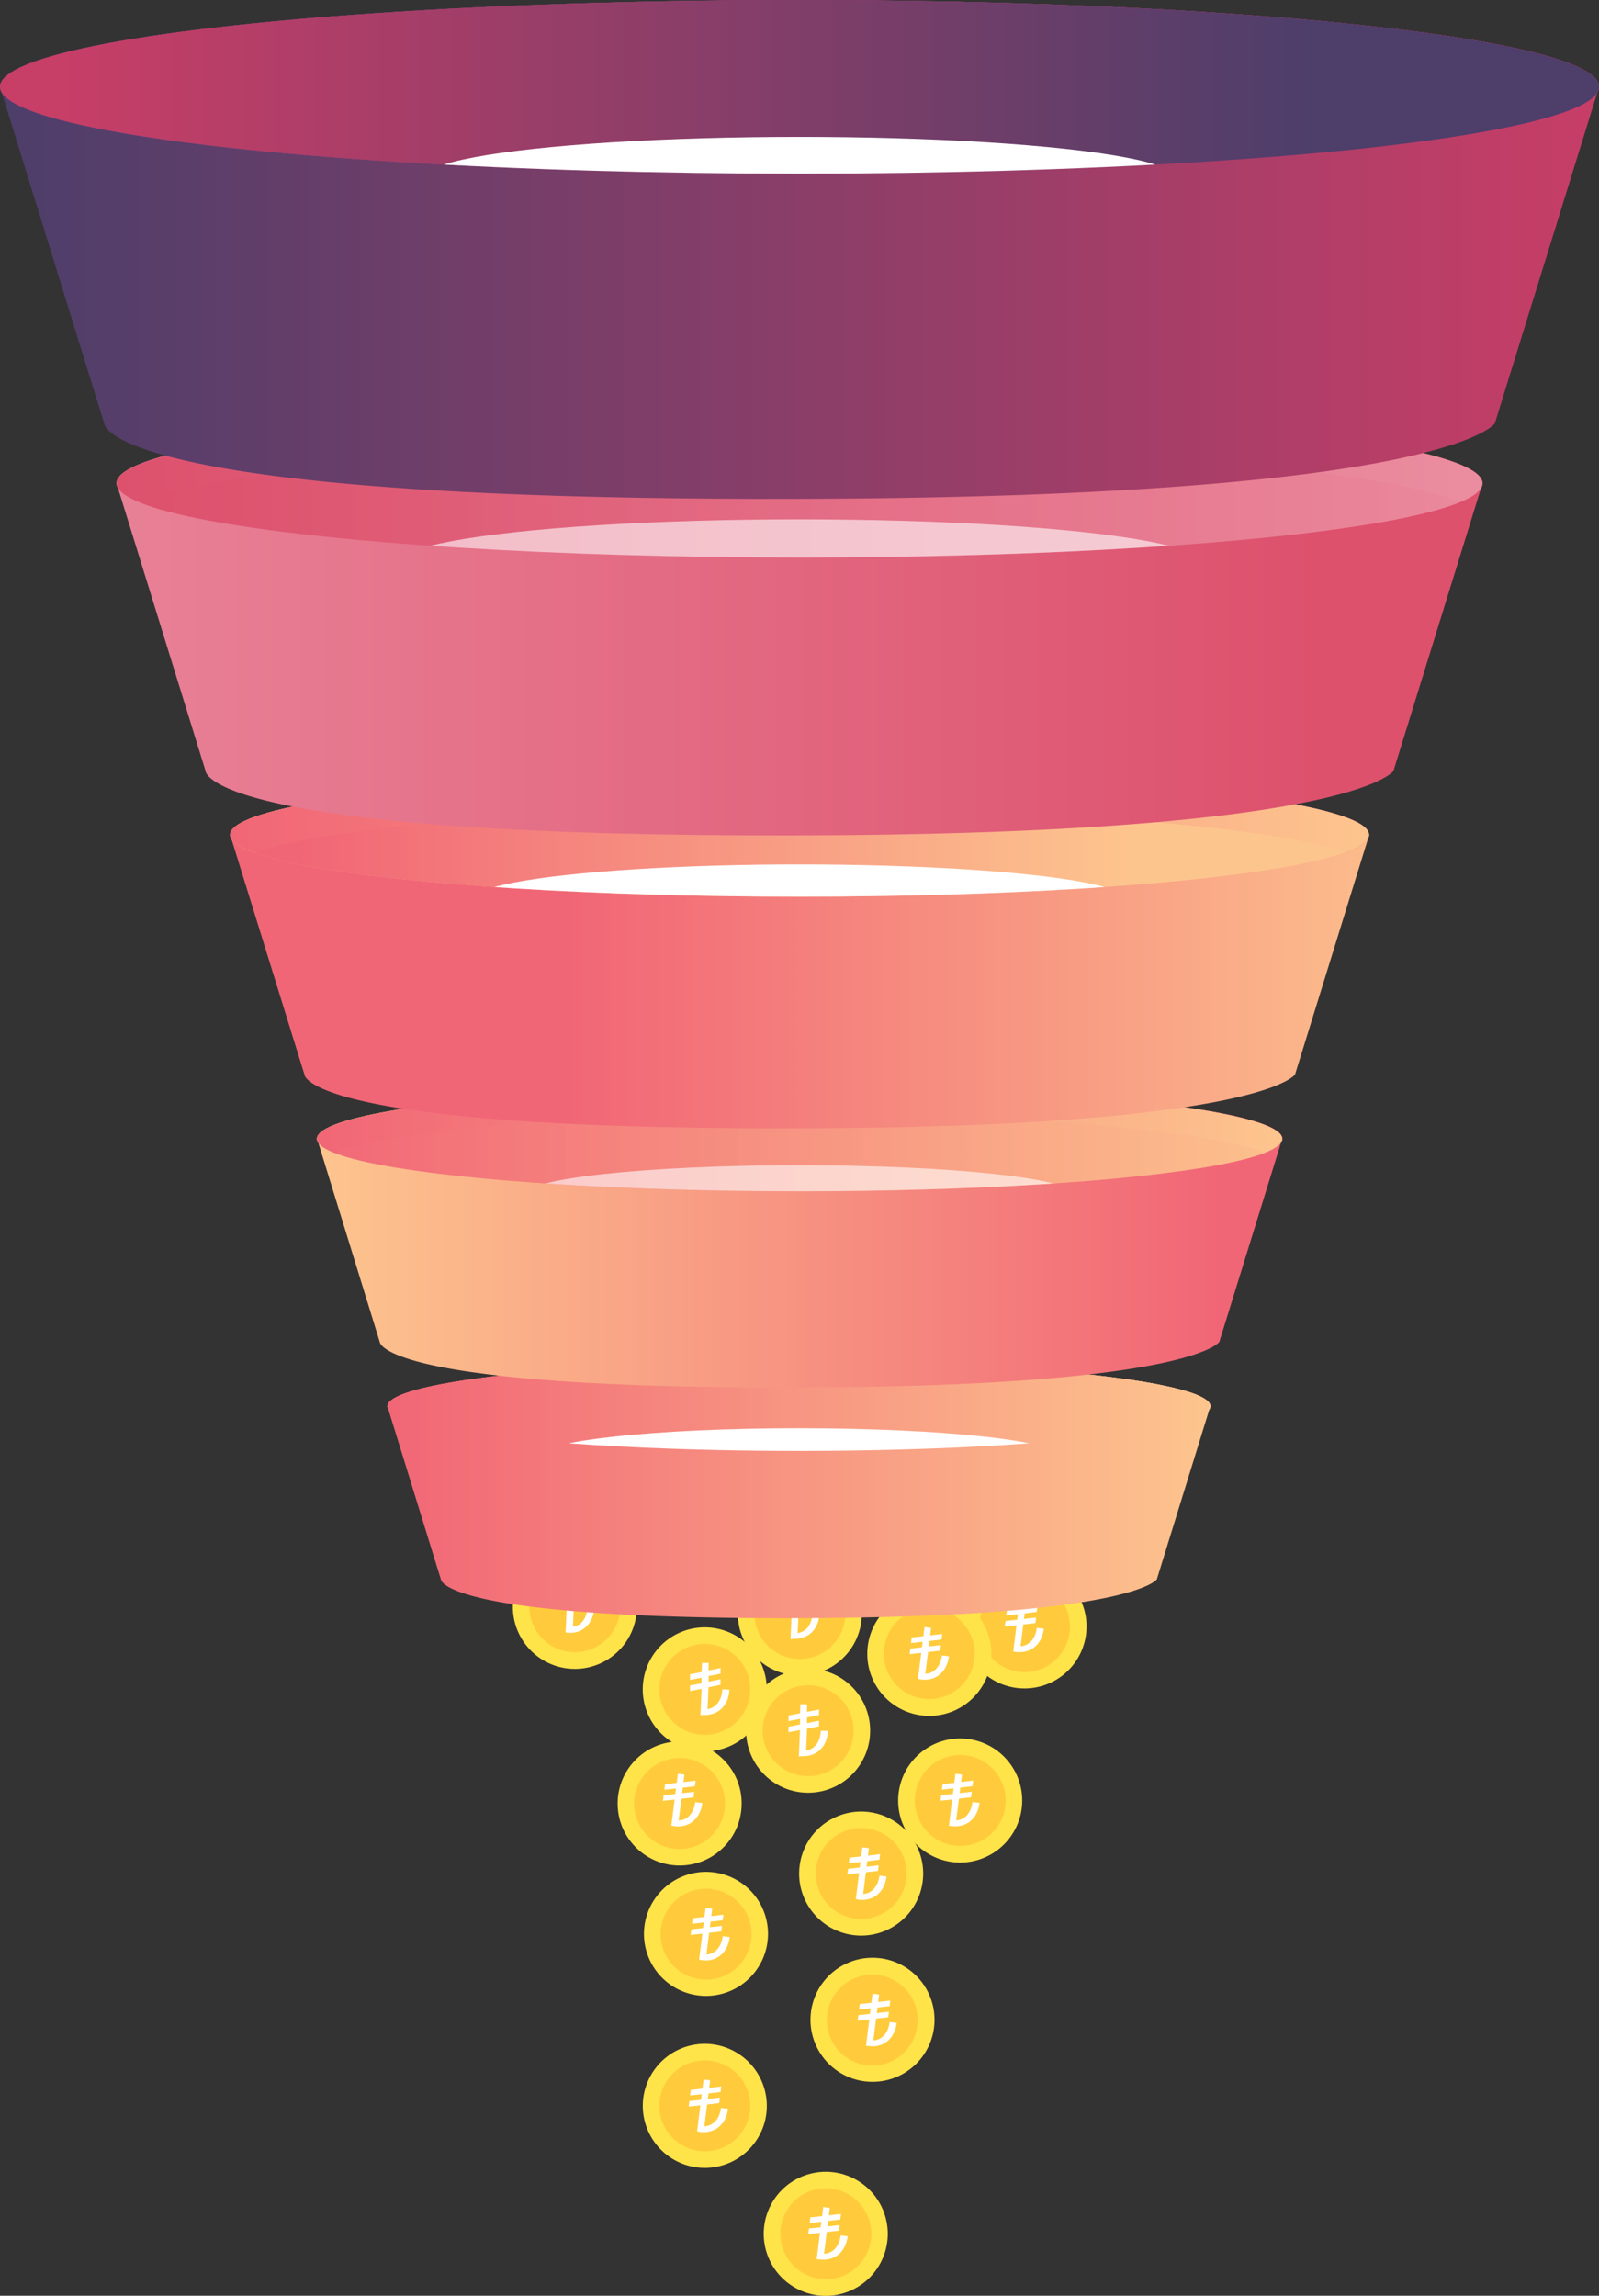<svg xmlns="http://www.w3.org/2000/svg" xmlns:xlink="http://www.w3.org/1999/xlink" viewBox="0 0 243.13 349"><rect x="0" y="0" width="243.13" height="349" fill="#333333" stroke="none"/><defs><style>.cls-1{fill:url(#linear-gradient);}.cls-2{fill:url(#linear-gradient-2);}.cls-3{fill:url(#linear-gradient-3);}.cls-4{fill:url(#linear-gradient-4);}.cls-5{fill:url(#linear-gradient-5);}.cls-6{fill:#fee349;}.cls-7{fill:#ffcb3c;}.cls-16,.cls-8{fill:#fff;}.cls-9{fill:url(#linear-gradient-6);}.cls-10{clip-path:url(#clip-path);}.cls-11{fill:url(#linear-gradient-9);}.cls-12{fill:url(#linear-gradient-10);}.cls-13{fill:url(#linear-gradient-11);}.cls-14{clip-path:url(#clip-path-2);}.cls-15,.cls-16,.cls-24{opacity:0.6;}.cls-15{fill:url(#linear-gradient-13);}.cls-17{fill:url(#linear-gradient-14);}.cls-18{fill:url(#linear-gradient-15);}.cls-19{clip-path:url(#clip-path-3);}.cls-20{fill:url(#linear-gradient-17);}.cls-21{fill:url(#linear-gradient-18);}.cls-22{fill:url(#linear-gradient-19);}.cls-23{clip-path:url(#clip-path-4);}.cls-24{fill:url(#linear-gradient-21);}.cls-25{fill:url(#linear-gradient-22);}.cls-26{fill:url(#linear-gradient-23);}.cls-27{clip-path:url(#clip-path-5);}.cls-28{fill:url(#linear-gradient-25);}</style><linearGradient id="linear-gradient" x1="58.91" y1="213.78" x2="184.05" y2="213.78" gradientUnits="userSpaceOnUse"><stop offset="0" stop-color="#f16676"/><stop offset="1" stop-color="#fdc58e"/></linearGradient><linearGradient id="linear-gradient-2" x1="48.17" y1="173.13" x2="194.96" y2="173.13" xlink:href="#linear-gradient"/><linearGradient id="linear-gradient-3" x1="34.97" y1="126.91" x2="208.16" y2="126.91" xlink:href="#linear-gradient"/><linearGradient id="linear-gradient-4" x1="17.72" y1="73.47" x2="225.41" y2="73.47" gradientUnits="userSpaceOnUse"><stop offset="0" stop-color="#dd516d"/><stop offset="1" stop-color="#eb8da0"/></linearGradient><linearGradient id="linear-gradient-5" y1="13.2" x2="243.13" y2="13.2" gradientUnits="userSpaceOnUse"><stop offset="0" stop-color="#4d3e6a"/><stop offset="1" stop-color="#c73e67"/></linearGradient><linearGradient id="linear-gradient-6" x1="58.91" y1="226.5" x2="184.05" y2="226.5" xlink:href="#linear-gradient"/><clipPath id="clip-path"><ellipse class="cls-1" cx="121.48" cy="213.78" rx="62.57" ry="6.79"/></clipPath><linearGradient id="linear-gradient-9" x1="58.91" y1="217.74" x2="184.05" y2="217.74" xlink:href="#linear-gradient"/><linearGradient id="linear-gradient-10" x1="185.57" y1="188.05" x2="48.08" y2="188.05" xlink:href="#linear-gradient"/><linearGradient id="linear-gradient-11" x1="158.4" y1="173.13" x2="64.74" y2="173.13" xlink:href="#linear-gradient"/><clipPath id="clip-path-2"><ellipse class="cls-2" cx="121.57" cy="173.13" rx="73.39" ry="7.97"/></clipPath><linearGradient id="linear-gradient-13" x1="41.26" y1="177.32" x2="207.29" y2="177.32" xlink:href="#linear-gradient"/><linearGradient id="linear-gradient-14" x1="86.41" y1="144.52" x2="221.78" y2="144.52" xlink:href="#linear-gradient"/><linearGradient id="linear-gradient-15" x1="184.94" y1="126.91" x2="63.29" y2="126.91" xlink:href="#linear-gradient"/><clipPath id="clip-path-3"><ellipse class="cls-3" cx="121.57" cy="126.91" rx="86.59" ry="9.4"/></clipPath><linearGradient id="linear-gradient-17" x1="45.44" y1="132.33" x2="172.41" y2="132.33" xlink:href="#linear-gradient"/><linearGradient id="linear-gradient-18" x1="200.42" y1="94.59" x2="-29.36" y2="94.59" xlink:href="#linear-gradient-4"/><linearGradient id="linear-gradient-19" x1="196.55" y1="73.47" x2="45.12" y2="73.47" xlink:href="#linear-gradient-4"/><clipPath id="clip-path-4"><ellipse class="cls-4" cx="121.57" cy="73.47" rx="103.84" ry="11.28"/></clipPath><linearGradient id="linear-gradient-21" x1="29.83" y1="79.18" x2="249.2" y2="79.18" xlink:href="#linear-gradient-4"/><linearGradient id="linear-gradient-22" y1="37.92" x2="243.13" y2="37.92" xlink:href="#linear-gradient-5"/><linearGradient id="linear-gradient-23" x1="26.02" y1="13.2" x2="214.99" y2="13.2" gradientUnits="userSpaceOnUse"><stop offset="0" stop-color="#df559f"/><stop offset="0.99" stop-color="#a4258d"/></linearGradient><clipPath id="clip-path-5"><ellipse class="cls-5" cx="121.57" cy="13.2" rx="121.57" ry="13.2"/></clipPath><linearGradient id="linear-gradient-25" x1="200.8" y1="13.2" x2="9.63" y2="13.2" xlink:href="#linear-gradient-5"/></defs><title>hunnel-son_1</title><g id="Layer_2" data-name="Layer 2"><g id="Layer_1-2" data-name="Layer 1"><circle class="cls-6" cx="103.33" cy="274.18" r="9.43" transform="translate(-166.71 160.48) rotate(-46.52)"/><path class="cls-7" d="M109.59,277.1a6.91,6.91,0,1,1-3.34-9.19A6.9,6.9,0,0,1,109.59,277.1Z"/><circle class="cls-6" cx="130.94" cy="284.82" r="9.43" transform="translate(-105.03 78.46) rotate(-24.14)"/><path class="cls-7" d="M137.63,283.06a6.91,6.91,0,1,1-8.44-4.93A6.91,6.91,0,0,1,137.63,283.06Z"/><path class="cls-6" d="M155.21,275.72A9.43,9.43,0,1,1,148,264.5,9.43,9.43,0,0,1,155.21,275.72Z"/><path class="cls-7" d="M152.76,275.18a6.91,6.91,0,1,1-5.28-8.22A6.91,6.91,0,0,1,152.76,275.18Z"/><path class="cls-6" d="M130.83,247.3a9.43,9.43,0,1,1-7.2-11.22A9.44,9.44,0,0,1,130.83,247.3Z"/><path class="cls-7" d="M128.37,246.76a6.91,6.91,0,1,1-5.28-8.22A6.91,6.91,0,0,1,128.37,246.76Z"/><path class="cls-6" d="M95.94,240.26a9.43,9.43,0,1,1-12.54-4.52A9.43,9.43,0,0,1,95.94,240.26Z"/><path class="cls-7" d="M93.66,241.33A6.91,6.91,0,1,1,84.47,238,6.89,6.89,0,0,1,93.66,241.33Z"/><path class="cls-6" d="M165.21,247.43a9.43,9.43,0,1,1-9.24-9.61A9.44,9.44,0,0,1,165.21,247.43Z"/><path class="cls-7" d="M162.69,247.38a6.91,6.91,0,1,1-6.77-7A6.9,6.9,0,0,1,162.69,247.38Z"/><path class="cls-6" d="M150.09,248a9.43,9.43,0,1,1-12.2-5.37A9.44,9.44,0,0,1,150.09,248Z"/><path class="cls-7" d="M147.74,248.88a6.91,6.91,0,1,1-8.94-3.94A6.91,6.91,0,0,1,147.74,248.88Z"/><path class="cls-6" d="M116.49,255.44a9.43,9.43,0,1,1-10.7-7.95A9.43,9.43,0,0,1,116.49,255.44Z"/><path class="cls-7" d="M114,255.81a6.91,6.91,0,1,1-7.84-5.83A6.91,6.91,0,0,1,114,255.81Z"/><path class="cls-6" d="M142,305.72a9.43,9.43,0,1,1-10.7-8A9.42,9.42,0,0,1,142,305.72Z"/><path class="cls-7" d="M139.47,306.09a6.91,6.91,0,1,1-7.85-5.83A6.92,6.92,0,0,1,139.47,306.09Z"/><circle class="cls-6" cx="125.57" cy="339.57" r="9.43" transform="translate(-93.96 51.68) rotate(-17.03)"/><path class="cls-7" d="M132.41,338.56a6.91,6.91,0,1,1-7.85-5.82A6.93,6.93,0,0,1,132.41,338.56Z"/><path class="cls-6" d="M116.38,322.15a9.43,9.43,0,1,1-7.2-11.23A9.44,9.44,0,0,1,116.38,322.15Z"/><path class="cls-7" d="M113.92,321.61a6.91,6.91,0,1,1-5.27-8.23A6.9,6.9,0,0,1,113.92,321.61Z"/><path class="cls-6" d="M132.09,265.11a9.43,9.43,0,1,1-7.2-11.22A9.42,9.42,0,0,1,132.09,265.11Z"/><path class="cls-7" d="M129.63,264.58a6.91,6.91,0,1,1-5.27-8.23A6.89,6.89,0,0,1,129.63,264.58Z"/><path class="cls-6" d="M116.56,296a9.43,9.43,0,1,1-7.2-11.22A9.42,9.42,0,0,1,116.56,296Z"/><path class="cls-7" d="M114.11,295.51a6.91,6.91,0,1,1-5.28-8.23A6.92,6.92,0,0,1,114.11,295.51Z"/><path class="cls-8" d="M86,248.16l.18-4-1.75.34,0-.85,1.76-.34,0-.85-1.75.33,0-.84,1.75-.34.06-1.39,1,0,0,1.14,1.82-.36,0,.85-1.81.36,0,.85,1.82-.36,0,.85-1.82.36-.14,3.33A2.36,2.36,0,0,0,88,247a2.47,2.47,0,0,0,.69-.64,3.34,3.34,0,0,0,.44-.91,4.21,4.21,0,0,0,.19-1.1l1.07.05A4.69,4.69,0,0,1,90,246a3.63,3.63,0,0,1-.82,1.23A3.43,3.43,0,0,1,88,248a3.74,3.74,0,0,1-1.51.22A2.94,2.94,0,0,1,86,248.16Z"/><path class="cls-8" d="M120.2,249.18l.18-4-1.76.34,0-.85,1.75-.34,0-.85-1.75.34,0-.85,1.76-.34.06-1.39,1,0,0,1.14,1.82-.36,0,.85-1.82.36,0,.85,1.81-.36,0,.85-1.82.36-.15,3.33a2.35,2.35,0,0,0,.93-.33,2.47,2.47,0,0,0,.69-.64,3.66,3.66,0,0,0,.44-.91,4.22,4.22,0,0,0,.18-1.1l1.08,0a4.69,4.69,0,0,1-.35,1.64,3.79,3.79,0,0,1-.82,1.23,3.52,3.52,0,0,1-1.21.75,3.77,3.77,0,0,1-1.51.22A2.94,2.94,0,0,1,120.2,249.18Z"/><path class="cls-8" d="M106.5,260.74l.18-4-1.76.34,0-.85,1.75-.34,0-.85-1.75.34,0-.85,1.76-.34.06-1.39,1,0,0,1.14,1.82-.36,0,.85-1.82.36,0,.86,1.81-.37,0,.85-1.82.36-.15,3.33a2.39,2.39,0,0,0,1.62-1,3.5,3.5,0,0,0,.44-.91,4.22,4.22,0,0,0,.18-1.1l1.08.05a4.64,4.64,0,0,1-.35,1.64,3.68,3.68,0,0,1-.82,1.23,3.54,3.54,0,0,1-1.21.76,4,4,0,0,1-1.51.22Z"/><path class="cls-8" d="M121.47,267l.17-4-1.75.34,0-.85,1.76-.34,0-.85-1.75.34,0-.85,1.75-.34.06-1.39,1,.05,0,1.13,1.82-.36,0,.85-1.82.36,0,.86,1.82-.37,0,.85-1.82.37-.14,3.32a2.39,2.39,0,0,0,1.61-1,2.9,2.9,0,0,0,.44-.9,4.29,4.29,0,0,0,.19-1.1l1.07,0a4.88,4.88,0,0,1-.34,1.64,3.61,3.61,0,0,1-.83,1.23,3.45,3.45,0,0,1-1.21.76,3.87,3.87,0,0,1-1.5.22A4,4,0,0,1,121.47,267Z"/><path class="cls-8" d="M139.58,255.22l.5-3.95-1.77.19.1-.84,1.78-.2.1-.84-1.77.19.1-.84,1.78-.2.17-1.38,1,.13-.15,1.13,1.85-.21-.11.84-1.84.22-.11.84,1.84-.21-.1.84-1.84.22-.42,3.3a2.43,2.43,0,0,0,1-.25,2.47,2.47,0,0,0,.74-.59,3.06,3.06,0,0,0,.51-.86,4.05,4.05,0,0,0,.28-1.09l1.06.14a4.41,4.41,0,0,1-.48,1.6,3.43,3.43,0,0,1-.92,1.16,3.31,3.31,0,0,1-1.26.66,4,4,0,0,1-1.52.1Z"/><path class="cls-8" d="M154.07,251.08l.49-4-1.77.19.1-.84,1.78-.2.11-.84-1.78.19.11-.84,1.77-.2.17-1.38,1,.13-.14,1.13,1.84-.21-.11.84-1.84.22-.1.84,1.84-.21-.11.84-1.84.22-.41,3.3a2.38,2.38,0,0,0,.94-.25,2.47,2.47,0,0,0,.74-.59,3.34,3.34,0,0,0,.52-.86,4.46,4.46,0,0,0,.27-1.09l1.07.14a4.84,4.84,0,0,1-.48,1.6,3.56,3.56,0,0,1-.92,1.16,3.36,3.36,0,0,1-1.27.66,4,4,0,0,1-1.52.1Z"/><path class="cls-8" d="M144.29,277.55l.49-4-1.77.2.1-.85,1.78-.19.11-.85-1.78.2.11-.85,1.77-.19.17-1.38,1,.13-.14,1.13,1.84-.22-.11.85-1.84.21-.11.85,1.85-.21-.11.84-1.84.21-.42,3.3a2.27,2.27,0,0,0,.95-.25,2.44,2.44,0,0,0,.74-.58,3.12,3.12,0,0,0,.51-.87,4.08,4.08,0,0,0,.28-1.08l1.07.13a4.9,4.9,0,0,1-.48,1.61,3.81,3.81,0,0,1-.92,1.16,3.48,3.48,0,0,1-1.27.65,3.66,3.66,0,0,1-1.52.1A4,4,0,0,1,144.29,277.55Z"/><path class="cls-8" d="M130.13,288.69l.5-3.95-1.78.2.11-.85,1.77-.19.11-.85-1.78.19.11-.84,1.77-.19.18-1.38,1,.12-.14,1.14,1.84-.22-.1.85-1.85.21-.1.85,1.84-.22-.11.85-1.84.21-.41,3.3a2.34,2.34,0,0,0,1.68-.84,3.18,3.18,0,0,0,.52-.86,4.5,4.5,0,0,0,.27-1.08l1.07.13a4.9,4.9,0,0,1-.48,1.61,3.78,3.78,0,0,1-.92,1.16,3.41,3.41,0,0,1-1.27.65,3.82,3.82,0,0,1-1.52.1A2.77,2.77,0,0,1,130.13,288.69Z"/><path class="cls-8" d="M106.3,297.9l.5-3.95-1.78.19.11-.84,1.77-.2.11-.85-1.78.2.11-.84,1.77-.2.18-1.38,1,.13-.14,1.13,1.84-.21-.1.84-1.85.21-.1.85,1.84-.21-.11.84-1.84.21-.41,3.31a2.34,2.34,0,0,0,1.68-.84,3.4,3.4,0,0,0,.52-.87,4.5,4.5,0,0,0,.27-1.08l1.07.14a4.84,4.84,0,0,1-.48,1.6,3.56,3.56,0,0,1-.92,1.16,3.28,3.28,0,0,1-1.27.66,3.83,3.83,0,0,1-1.52.09A4,4,0,0,1,106.3,297.9Z"/><path class="cls-8" d="M106,324l.49-3.95-1.77.19.1-.84,1.78-.19.1-.85-1.77.19.1-.84,1.78-.2.17-1.38,1,.13-.14,1.13,1.84-.21-.11.84-1.84.22-.11.84,1.84-.21-.1.84-1.84.22-.42,3.3a2.43,2.43,0,0,0,1-.25,2.47,2.47,0,0,0,.74-.59,2.92,2.92,0,0,0,.51-.86,4.08,4.08,0,0,0,.28-1.08l1.06.13a4.73,4.73,0,0,1-.47,1.61,3.77,3.77,0,0,1-.92,1.15A3.43,3.43,0,0,1,108,324a4,4,0,0,1-1.52.1Z"/><path class="cls-8" d="M131.68,311l.5-4-1.78.19.11-.84,1.77-.2.11-.85-1.77.2.1-.84,1.78-.2.17-1.38,1,.13-.14,1.13,1.84-.21-.1.84-1.84.21-.11.85,1.84-.21-.1.84-1.85.21-.41,3.31a2.43,2.43,0,0,0,.95-.25,2.32,2.32,0,0,0,.73-.59,3.08,3.08,0,0,0,.52-.86,4.58,4.58,0,0,0,.27-1.09l1.07.14a4.61,4.61,0,0,1-.48,1.6,3.56,3.56,0,0,1-.92,1.16,3.28,3.28,0,0,1-1.27.66,3.79,3.79,0,0,1-1.51.09A3.86,3.86,0,0,1,131.68,311Z"/><path class="cls-8" d="M124.18,343.43l.5-4-1.78.2.11-.85,1.77-.19.11-.85-1.77.2.1-.85,1.78-.19.17-1.38,1,.13-.14,1.13,1.84-.22-.1.85-1.84.21-.11.85,1.84-.21-.1.84-1.85.21-.41,3.3a2.31,2.31,0,0,0,1-.25,2.4,2.4,0,0,0,.73-.58,3.14,3.14,0,0,0,.52-.87,4.5,4.5,0,0,0,.27-1.08l1.07.13a4.9,4.9,0,0,1-.48,1.61,3.67,3.67,0,0,1-.92,1.16,3.41,3.41,0,0,1-1.27.65,3.65,3.65,0,0,1-1.52.1A4,4,0,0,1,124.18,343.43Z"/><path class="cls-8" d="M102.08,277.52l.5-3.95-1.78.19.11-.84,1.77-.2.11-.84-1.77.19.1-.84,1.78-.2.17-1.38,1,.13-.15,1.13,1.85-.21-.11.84-1.84.22-.11.84,1.84-.21-.1.84-1.84.22-.42,3.3a2.43,2.43,0,0,0,1-.25,2.47,2.47,0,0,0,.74-.59,3.06,3.06,0,0,0,.51-.86,4,4,0,0,0,.27-1.09l1.07.14a4.41,4.41,0,0,1-.48,1.6,3.56,3.56,0,0,1-.92,1.16,3.28,3.28,0,0,1-1.27.66,4,4,0,0,1-1.51.1Z"/><path class="cls-9" d="M184.05,213.78c0-3.75-28-6.8-62.57-6.8s-62.57,3.05-62.57,6.8a1,1,0,0,0,.13.45l8,25.88S67,246,119.57,246s56.33-5.91,56.33-5.91l8-25.88A.88.88,0,0,0,184.05,213.78Z"/><ellipse class="cls-1" cx="121.48" cy="213.78" rx="62.57" ry="6.79"/><ellipse class="cls-1" cx="121.48" cy="213.78" rx="62.57" ry="6.79"/><g class="cls-10"><ellipse class="cls-11" cx="121.48" cy="217.74" rx="62.57" ry="6.79"/><path class="cls-8" d="M161.12,221.43c0,2.37-17.75,4.3-39.64,4.3s-39.64-1.93-39.64-4.3,17.74-4.31,39.64-4.31S161.12,219.05,161.12,221.43Z"/></g><path class="cls-12" d="M195,173.13c0-4.4-32.86-8-73.39-8s-73.4,3.57-73.4,8a1,1,0,0,0,.17.52L57.74,204s-.07,6.93,61.59,6.93S185.4,204,185.4,204l9.4-30.36A1,1,0,0,0,195,173.13Z"/><ellipse class="cls-13" cx="121.57" cy="173.13" rx="73.39" ry="7.97"/><ellipse class="cls-2" cx="121.57" cy="173.13" rx="73.39" ry="7.97"/><g class="cls-14"><ellipse class="cls-15" cx="121.57" cy="177.32" rx="73.39" ry="7.97"/><path class="cls-16" d="M163.47,181.69c0,2.51-18.76,4.55-41.9,4.55s-41.9-2-41.9-4.55,18.76-4.55,41.9-4.55S163.47,179.17,163.47,181.69Z"/></g><path class="cls-17" d="M208.16,126.91c0-5.19-38.77-9.4-86.59-9.4S35,121.72,35,126.91a1.21,1.21,0,0,0,.19.62l11.1,35.82s-.09,8.18,72.67,8.18,77.95-8.18,77.95-8.18L208,127.53A1.21,1.21,0,0,0,208.16,126.91Z"/><ellipse class="cls-18" cx="121.57" cy="126.91" rx="86.59" ry="9.4"/><ellipse class="cls-3" cx="121.57" cy="126.91" rx="86.59" ry="9.4"/><g class="cls-19"><ellipse class="cls-20" cx="121.57" cy="132.33" rx="86.59" ry="9.4"/><ellipse class="cls-8" cx="121.57" cy="136.83" rx="49.87" ry="5.42"/></g><path class="cls-21" d="M225.41,73.47c0-6.22-46.49-11.27-103.84-11.27s-103.85,5-103.85,11.27a1.56,1.56,0,0,0,.23.75l13.31,43S31.15,127,118.41,127s93.47-9.81,93.47-9.81l13.3-42.95A1.45,1.45,0,0,0,225.41,73.47Z"/><ellipse class="cls-22" cx="121.57" cy="73.47" rx="103.84" ry="11.28"/><ellipse class="cls-4" cx="121.57" cy="73.47" rx="103.84" ry="11.28"/><g class="cls-23"><ellipse class="cls-24" cx="121.57" cy="79.18" rx="103.84" ry="11.28"/><ellipse class="cls-16" cx="121.57" cy="85.59" rx="61.12" ry="6.64"/></g><path class="cls-25" d="M243.13,13.2C243.13,5.91,188.71,0,121.57,0S0,5.91,0,13.2a1.73,1.73,0,0,0,.27.87L15.84,64.36s-.12,11.48,102,11.48S227.29,64.36,227.29,64.36l15.58-50.29A1.72,1.72,0,0,0,243.13,13.2Z"/><ellipse class="cls-26" cx="121.57" cy="13.2" rx="121.57" ry="13.2"/><ellipse class="cls-5" cx="121.57" cy="13.2" rx="121.57" ry="13.2"/><g class="cls-27"><ellipse class="cls-28" cx="121.57" cy="13.2" rx="121.57" ry="13.2"/><ellipse class="cls-8" cx="121.57" cy="27.01" rx="57.1" ry="6.2"/></g></g></g></svg>